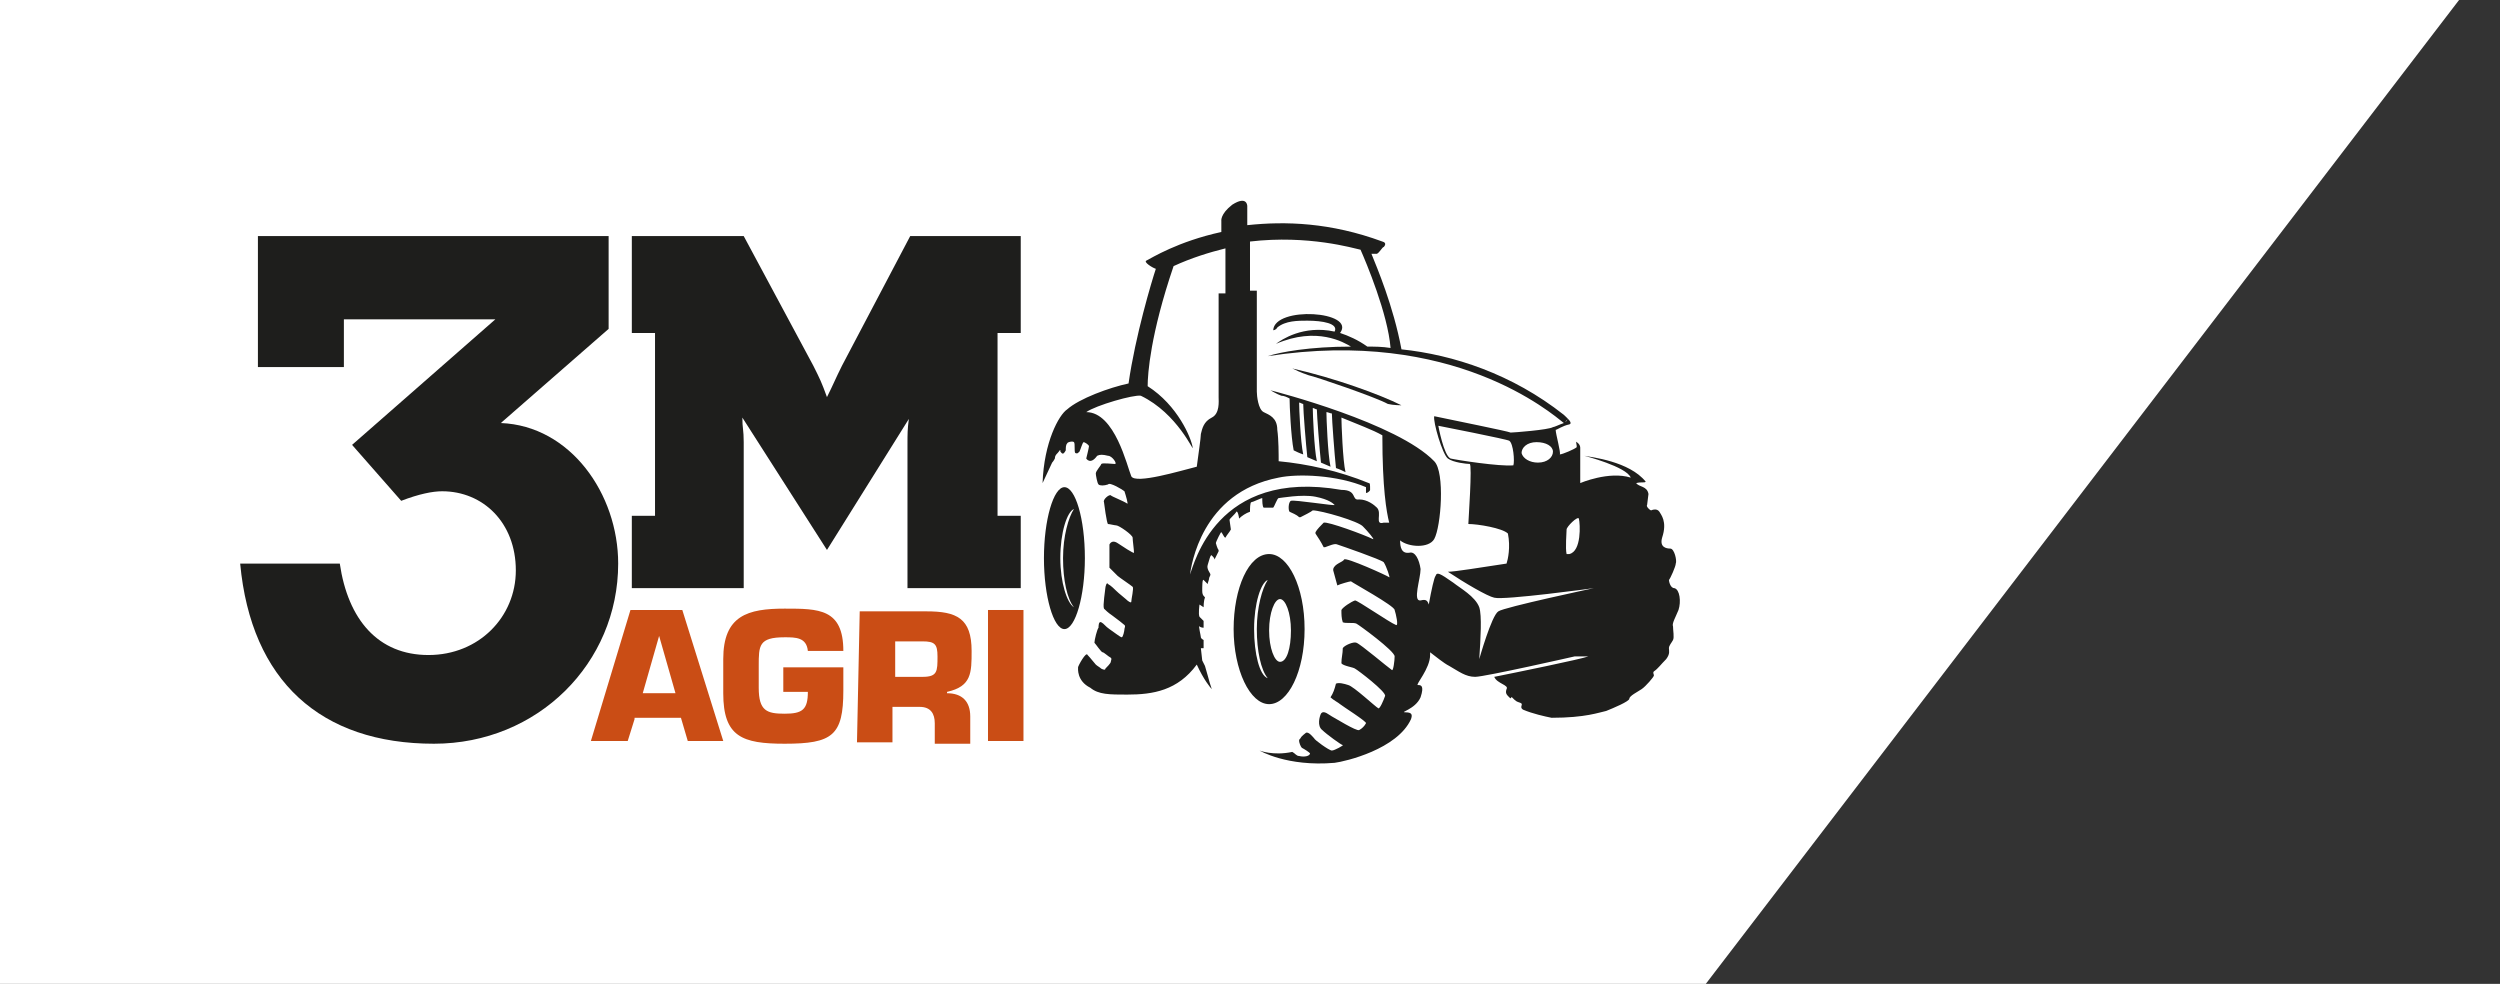 <?xml version="1.0" encoding="utf-8"?>
<!-- Generator: Adobe Illustrator 27.0.0, SVG Export Plug-In . SVG Version: 6.00 Build 0)  -->
<svg version="1.1" id="Calque_1" xmlns="http://www.w3.org/2000/svg" xmlns:xlink="http://www.w3.org/1999/xlink" x="0px" y="0px"
	 viewBox="0 0 183.2 72.1" style="enable-background:new 0 0 183.2 72.1;" xml:space="preserve">
<rect x="0" y="0" width="183.2" height="72.1" fill="#333333" stroke="none"/>
<style type="text/css">
	.st0{fill:#FFFFFF;}
	.st1{fill:#CA4D15;}
	.st2{fill:#1E1E1C;}
</style>
<polygon class="st0" points="125,72.1 0,72.1 0,0 180.2,0 "/>
<g id="Calque_1-2">
	<g>
		<g>
			<g>
				<path class="st1" d="M46.5,52.7L46,54.3h-2.7l2.9-9.6H50l3,9.6h-2.6l-0.5-1.7H46.5L46.5,52.7z M48.3,46.6L48.3,46.6l-1.2,4.2
					h2.4L48.3,46.6L48.3,46.6z"/>
				<path class="st1" d="M59.2,47.7c-0.1-1-0.9-1-1.7-1c-1.9,0-1.9,0.6-1.9,2.1v1.6c0,1.7,0.6,1.9,1.9,1.9c1.3,0,1.7-0.3,1.7-1.6
					h-1.8v-1.8h4.4v1.7c0,3.3-0.8,3.9-4.3,3.9c-3.1,0-4.5-0.5-4.5-3.7v-2.5c0-3.2,1.8-3.7,4.5-3.7c2.5,0,4.3,0,4.3,3.1H59.2
					L59.2,47.7z"/>
				<path class="st1" d="M63,44.8h4.9c2.2,0,3.3,0.5,3.3,2.9c0,1.6,0,2.6-1.8,3v0.1c1.1,0,1.7,0.6,1.7,1.7v2h-2.6V53
					c0-0.7-0.3-1.2-1.1-1.2h-2v2.6h-2.6L63,44.8L63,44.8z M67.6,49.6c1.1,0,1.1-0.4,1.1-1.5c0-0.9-0.2-1.1-1.1-1.1h-2v2.6H67.6z"/>
				<path class="st1" d="M75,54.3h-2.6v-9.6H75V54.3z"/>
			</g>
			<g>
				<path class="st2" d="M54.5,17.3l5.1,9.5c0.5,1,0.6,1.2,1,2.3c0.5-1,0.6-1.3,1.1-2.3l5-9.5h8.1v7.1h-1.7v13.4h1.7v5.3h-8.3V32.7
					c0-1,0-1.2,0.1-2l-6,9.6l-6.2-9.7c0,0.8,0.1,0.9,0.1,1.8v10.7h-8.2v-5.3H48V24.4h-1.7v-7.1L54.5,17.3L54.5,17.3z"/>
				<path class="st2" d="M18.9,17.3h25.7v6.8L36.7,31c5.1,0.2,8.6,5.2,8.6,10.3c0,7.3-5.9,13.2-13.5,13.2c-8.3,0-13.4-4.6-14.2-13.2
					h7.3c0.6,4.1,2.8,6.7,6.5,6.7s6.4-2.8,6.4-6.2c0-3.5-2.4-5.8-5.4-5.8c-0.7,0-1.7,0.2-3,0.7l-3.6-4.1l10.5-9.2H25.2v3.5h-6.3
					V17.3z"/>
			</g>
		</g>
		<g>
			<path class="st2" d="M78,35.7c-0.8,0-1.5,2.4-1.5,5.2s0.7,5.2,1.5,5.2c0.8,0,1.5-2.4,1.5-5.2C79.5,38,78.8,35.7,78,35.7z
				 M77.7,40.9c0-1.9,0.5-3.4,1-3.6c-0.4,0.6-0.8,2-0.8,3.6s0.3,3,0.8,3.6C78.2,44.2,77.7,42.7,77.7,40.9z"/>
			<path class="st2" d="M95.6,46.1c0-3.1-1.2-5.5-2.6-5.5c-1.5,0-2.6,2.5-2.6,5.5s1.2,5.5,2.6,5.5S95.6,49.2,95.6,46.1z M93.8,43.9
				c0.4,0,0.8,1,0.8,2.3s-0.3,2.3-0.8,2.3c-0.4,0-0.8-1-0.8-2.3S93.4,43.9,93.8,43.9z M92.9,49.7c-0.6-0.2-1-1.8-1-3.6
				c0-1.9,0.5-3.4,1-3.6c-0.4,0.6-0.8,2-0.8,3.6S92.4,49.1,92.9,49.7z"/>
			<path class="st2" d="M123,44.7c0.2-0.6,0.1-1.5-0.3-1.6c-0.3,0-0.4-0.5-0.4-0.6c0.1-0.1,0.5-1,0.5-1.2c0.1-0.2-0.1-1.1-0.4-1.1
				s-0.8-0.1-0.6-0.8c0.4-1.2-0.1-1.7-0.2-1.9c-0.2-0.3-0.6-0.1-0.6-0.1c-0.1,0-0.4-0.3-0.3-0.4c0-0.1,0.1-0.7,0.1-0.8
				c-0.1-0.6-0.7-0.5-0.9-0.8c0.4-0.1,0.6,0,0.7-0.1c-1.2-1.5-4-1.8-4.5-1.9c0,0,3.1,0.8,3.4,1.6c-1.6-0.5-3.7,0.4-3.7,0.4
				s0-2.3,0-2.6c0-0.3-0.4-0.5-0.3-0.4c0,0.1,0.1,0.4,0,0.4c-0.1,0.1-1,0.5-1.2,0.5c0.1-0.1-0.3-1.5-0.3-1.8c0.1,0,0.5-0.3,1-0.4
				c0.3-0.1-0.2-0.5-0.4-0.7l0,0c-3.8-3-8.1-4.4-11.9-4.8c-0.6-3.2-1.8-6-2.2-7c0.2,0,0.3,0,0.4,0c0.2-0.1,0.4-0.5,0.5-0.5
				c0,0,0.3-0.3-0.1-0.4c-3.8-1.4-7.1-1.5-9.9-1.2v-1.4c0,0,0-0.8-1.1-0.1c-0.9,0.7-0.8,1.2-0.8,1.2V17c-3.2,0.7-5.1,1.9-5.5,2.1
				c-0.2,0.1,0.4,0.5,0.7,0.6c-0.3,0.9-1.5,4.9-2,8.4c-1.4,0.3-3.6,1.1-4.5,1.9c-0.6,0.4-1.7,2.4-1.8,5.4l0.7-1.5
				c0,0,0.1-0.1,0.2-0.3c0-0.2,0.1-0.3,0.2-0.4c0.1-0.1,0.2-0.3,0.2-0.2c0,0.1,0,0.1,0.1,0.2c0.1,0.1,0.2,0,0.3-0.2
				c0-0.2,0-0.4,0.1-0.5c0-0.1,0.4-0.2,0.5-0.1c0.1,0.1,0,0.7,0.1,0.8c0.1,0,0.1,0.1,0.3-0.1c0.1-0.2,0.2-0.6,0.3-0.7
				c0.1,0,0.4,0.2,0.4,0.3c0,0.1-0.2,0.9-0.2,0.9s0.3,0.5,0.8-0.2c0.2-0.1,0.4-0.1,0.8,0c0.3,0,0.7,0.6,0.5,0.6c-0.2,0-0.9-0.1-1,0
				c0,0.1-0.4,0.5-0.4,0.7c0,0.1,0.1,0.7,0.2,0.8c0.1,0.1,0.4,0.1,0.7,0c0.1-0.2,1.1,0.4,1.2,0.5c0.1,0.3,0.3,1,0.2,0.9
				c-0.3-0.2-1.1-0.5-1.2-0.6c-0.1-0.1-0.6,0.3-0.5,0.5c0,0,0.2,1.6,0.3,1.6c0.1,0,0.5,0.1,0.6,0.1c0.2,0,1.2,0.7,1.2,0.9
				c0,0.2,0.1,0.9,0.1,1.1c0,0.1-0.9-0.5-1.2-0.7c-0.3-0.2-0.5-0.1-0.6,0.1c0,0,0,1.6,0,1.7c0.1,0.1,0.5,0.5,0.6,0.6
				c0.1,0.1,1,0.7,1.1,0.8c0.1,0.1-0.1,0.9-0.1,1.1c0,0.1-0.2,0-0.4-0.2c-0.1-0.1-0.5-0.4-0.7-0.6c-0.1-0.1-0.4-0.4-0.6-0.5
				C81.1,42.6,81,43,81,43.1c0,0.1-0.2,1.3-0.1,1.5c0.1,0.1,0.3,0.3,0.6,0.5c0.4,0.3,0.8,0.6,0.9,0.7c0.1,0.1,0,0.2,0,0.3
				s-0.1,0.6-0.2,0.6c-0.1,0-0.6-0.4-0.9-0.6c-0.3-0.2-0.4-0.4-0.6-0.5c-0.2-0.1-0.2,0.3-0.2,0.4c-0.1,0.1-0.3,0.9-0.3,1.1
				c0.1,0.1,0.5,0.7,0.6,0.7s0.4,0.3,0.6,0.4c0.1,0.1,0,0.2,0,0.3c0,0.1-0.3,0.4-0.4,0.5c0,0.1-0.1,0.1-0.3,0
				c-0.1-0.1-0.3-0.2-0.4-0.3c-0.1-0.1-0.4-0.5-0.6-0.7c-0.1-0.3-0.7,0.8-0.7,0.9s-0.1,1,0.9,1.5c0.6,0.5,1.4,0.5,2.7,0.5
				c1.9,0,3.7-0.3,5.1-2.2c0.5,1.1,1,1.7,1.1,1.8c-0.1-0.3-0.2-0.6-0.3-1l-0.2-0.7l-0.2-0.4L88,47.5h0.2v-0.6c0,0-0.2-0.1-0.2-0.2
				s-0.2-0.9-0.1-0.8C88,46,88.2,46,88.2,46v-0.5c-0.1-0.1-0.2-0.2-0.3-0.3c-0.1-0.2,0-0.9,0-0.9l0.3,0.2c0,0,0-0.5,0.1-0.7
				c0-0.1-0.2-0.1-0.2-0.5c0-0.3,0-0.9,0.1-0.8c0.1,0.1,0.3,0.3,0.3,0.3c0-0.1,0.1-0.3,0.1-0.4c0-0.1,0.1-0.2,0.1-0.3
				s-0.3-0.4-0.2-0.7c0.1-0.3,0.2-0.8,0.3-0.7c0.1,0.1,0.2,0.2,0.2,0.3l0,0c0.1-0.2,0.2-0.4,0.3-0.6c0-0.1,0-0.1,0-0.1
				c-0.1-0.1-0.2-0.5-0.2-0.5c0-0.1,0.4-0.9,0.4-0.8c0.1,0.1,0.2,0.4,0.3,0.4l0,0c0.1-0.2,0.3-0.4,0.4-0.6l0,0
				c0-0.1-0.1-0.6-0.1-0.7s0.4-0.4,0.5-0.6c0.1-0.1,0.2,0.4,0.2,0.5l0,0c0.2-0.2,0.5-0.4,0.8-0.5c0-0.2,0-0.7,0.1-0.7
				c0.1,0,0.7-0.3,0.8-0.3c0,0.2,0,0.6,0.1,0.7l0,0h0.1h0.1c0,0,0.1,0,0.2,0h0.1c0.1,0,0.1,0,0.2,0l0,0c0.1-0.1,0.3-0.7,0.4-0.7
				s1.7-0.3,2.7-0.1c1,0.2,1.3,0.5,1.4,0.6c0.1,0.1-3-0.4-3.2-0.3c-0.2,0.1-0.2,0.7-0.1,0.8l0,0c0.2,0.1,0.5,0.2,0.7,0.4
				c0,0,0,0,0.1,0c0.2-0.1,0.8-0.4,0.9-0.5c0.6,0,3.4,0.8,3.7,1.2c0.3,0.3,0.9,1,0.7,0.9c-0.6-0.3-3.3-1.3-3.6-1.2
				c-0.2,0.2-0.5,0.5-0.6,0.7c0,0,0,0,0,0.1c0.2,0.3,0.4,0.6,0.6,1c0,0,0,0,0.1,0c0.3-0.1,0.7-0.3,0.9-0.2c0.3,0.1,3.2,1.1,3.4,1.3
				c0.2,0.3,0.5,1.2,0.4,1.1c-0.1-0.1-3.2-1.5-3.3-1.3c-0.1,0.2-0.7,0.3-0.8,0.7c0,0,0,0,0,0.1c0.1,0.4,0.2,0.7,0.3,1.1l0,0
				c0.2-0.1,0.9-0.3,1-0.3c0.1,0.1,3.2,1.8,3.2,2.1c0.1,0.3,0.3,1.2,0.1,1.1c-0.5-0.2-2.8-1.8-3-1.8c-0.3,0.1-0.9,0.5-1,0.7l0,0
				c0,0.3,0,0.6,0.1,0.9l0,0c0.2,0.1,0.8,0,1,0.1c0.2,0.1,2.8,2,2.8,2.4c0,0.3-0.1,1.1-0.2,1c-0.3-0.2-2.3-1.9-2.6-2
				c-0.2-0.1-0.9,0.2-1,0.4l0,0c0,0.4-0.1,0.7-0.1,1.1c0.1,0.2,0.9,0.3,1,0.4c0.2,0.1,2.3,1.7,2.2,2s-0.4,1-0.5,0.9
				c-0.2-0.1-1.8-1.6-2.2-1.7c-0.3-0.1-0.7-0.2-0.9-0.1c-0.1,0.4-0.2,0.7-0.4,1c0.2,0.2,0.6,0.4,0.7,0.5c0.1,0.1,2,1.3,1.9,1.4
				c-0.1,0.2-0.3,0.4-0.5,0.5c-0.2,0.1-1.8-0.9-2-1s-0.6-0.5-0.8-0.2c-0.1,0.2-0.3,0.9,0.1,1.2c0.3,0.3,1.4,1.1,1.5,1.1
				c0.1,0-0.6,0.4-0.8,0.4c-0.2,0-1.3-0.8-1.3-0.9c-0.1-0.1-0.4-0.5-0.6-0.4c-0.1,0.1-0.3,0.2-0.4,0.4c-0.1,0.1-0.1,0.1-0.1,0.2
				c0,0.1,0.1,0.4,0.2,0.5c0.2,0.1,0.5,0.3,0.6,0.4c0,0.2-0.4,0.3-0.8,0.2c-0.2,0-0.3-0.2-0.5-0.3c-1.4,0.3-2.4-0.1-2.4-0.1
				s2,1.2,5.5,0.9c0.8-0.1,4.6-1,5.6-3.2c0.1-0.3,0.1-0.5-0.4-0.5s0.7-0.2,1.1-1.1c0.3-0.9,0-0.9-0.2-0.9c-0.2,0,0.9-1.2,0.9-2.2
				c0-0.1,0-0.2,0-0.2c0.4,0.3,1,0.8,1.4,1c0.7,0.4,1.2,0.8,1.9,0.8c0.7,0,7.3-1.5,7.3-1.5s0.4,0,1,0c-0.5,0.2-5.4,1.2-6.9,1.5
				c0.2,0.5,1.1,0.6,0.9,0.9c-0.1,0.3,0,0.4,0.2,0.6c0.2,0.2,0.1-0.1,0.2,0c0.3,0.3,0.3,0.3,0.6,0.4c0.3,0.1-0.1,0.3,0.2,0.5
				c0.7,0.3,1.6,0.5,2.1,0.6c2.5,0,3.5-0.4,4-0.5c0.5-0.2,1.7-0.7,1.7-0.9c0-0.2,0.6-0.5,0.9-0.7c0.3-0.2,0.9-0.9,0.9-1
				c0-0.1-0.1-0.2,0-0.3c0.3-0.2,0.5-0.5,0.9-0.9c0.3-0.4,0.2-0.6,0.2-0.8c0-0.2,0.2-0.4,0.3-0.6c0.1-0.2,0-0.7,0-1
				C122.5,45.7,122.8,45.2,123,44.7L123,44.7z M114.8,38.8c0-0.2,0.8-1,0.9-0.8c0.1,0.4,0.2,2.4-0.7,2.6c0,0-0.1,0-0.2,0
				C114.7,40.2,114.8,39,114.8,38.8L114.8,38.8z M114.7,30.9l0.2-0.2C114.8,30.8,114.8,30.9,114.7,30.9z M82.9,34.9
				c-0.3-0.7-1.2-4.7-3.3-4.7c0.7-0.5,3.5-1.3,4-1.2c2.7,1.3,3.9,4.2,3.8,3.8c-0.1-0.7-1.1-3.1-3.3-4.5c0-0.9,0.2-3.8,1.9-8.8
				c1.3-0.6,2.6-1,3.8-1.3v3.3h-0.5v7.6c0,0.3,0.1,1.2-0.5,1.5s-0.7,0.8-0.8,1.2c0,0.3-0.2,1.6-0.3,2.4
				C86.5,34.5,83.2,35.5,82.9,34.9L82.9,34.9z M109.8,44.8c-0.5,0.3-1.4,3.5-1.4,3.5c0.1-1.5,0.2-3.2,0-3.8
				c-0.3-0.8-1.4-1.4-1.9-1.8c-1-0.7-1.2-0.8-1.3-0.5c-0.1,0.1-0.3,1-0.5,2.1c-0.1-0.3-0.2-0.4-0.6-0.3c-0.6,0.1,0-1.6,0-2.3
				c-0.1-0.7-0.4-1.3-0.8-1.2c-0.6,0.1-0.7-0.4-0.7-0.9c0.6,0.5,2.1,0.6,2.5-0.1c0.5-0.9,0.8-4.9,0-5.7c-2.7-2.8-11.6-5.1-12-5.2
				c0,0,0.5,0.3,0.8,0.4c0.2,0,0.4,0.1,0.6,0.2c0,0.5,0.1,2.8,0.3,3.8c0.2,0.1,0.4,0.2,0.7,0.3c-0.2-0.9-0.3-3.4-0.3-3.8
				c0.1,0,0.2,0.1,0.3,0.1c0,0.5,0.2,3,0.3,3.9c0.2,0.1,0.5,0.2,0.7,0.3c-0.2-0.9-0.3-3.5-0.3-3.9c0.1,0,0.2,0.1,0.3,0.1
				c0,0.4,0.2,3,0.3,3.9c0.2,0.1,0.5,0.2,0.7,0.3c-0.2-0.9-0.3-3.6-0.3-4c0.1,0,0.3,0.1,0.4,0.1c0,0.4,0.2,3.1,0.3,4
				c0.3,0.1,0.5,0.2,0.7,0.3c-0.2-0.8-0.3-3.6-0.3-4c1.2,0.5,2.3,0.9,3,1.3c0,3.9,0.3,5.6,0.5,6.4c-0.1,0-0.2,0-0.4,0
				c-0.7,0.2-0.1-0.7-0.5-1.1c-0.2-0.2-0.7-0.6-1.3-0.6c-0.6,0.1-0.1-0.7-1.3-0.7c-9.2-1.6-10.8,5.5-11.1,6.2c0.1-0.6,0.8-6,6.5-7.1
				c1.4-0.3,4.3-0.2,6.4,0.7c0,0,0,0.3,0,0.4c0,0.1,0.3-0.1,0.3-0.2c0-0.4,0-0.5-0.1-0.5c-2.2-0.9-4.5-1.4-6.6-1.6
				c0-0.5,0-1.6-0.1-2.3c0-0.9-0.6-1.1-1-1.3c-0.4-0.2-0.5-1.2-0.5-1.5v-7.4h-0.5v-3.6c4.3-0.5,7.6,0.5,8.1,0.6
				c0.4,0.9,2,4.7,2.2,7.2c-0.6-0.1-1.2-0.1-1.7-0.1c-0.7-0.5-1.4-0.8-2-1c1.2-1.6-4.8-2-4.9-0.2c0,0,0.2,0,0.3-0.2
				c0.6-0.5,1.5-0.5,2.2-0.5c1.1,0,2.3,0.2,2,0.8c-2.3-0.5-3.9,0.6-4.3,0.9c3-1.3,5-0.1,5.5,0.2c-3,0-5.2,0.4-6.1,0.7
				c13.6-2.1,20.8,4.2,21.7,4.9c-0.3,0.1-0.7,0.3-0.8,0.3c-0.3,0.2-2.9,0.4-3.1,0.4c-0.2-0.1-4.2-0.9-5.6-1.2
				c-0.1,0.4,0.6,2.8,1,3.1c0.4,0.3,1.4,0.4,1.6,0.4c0.2,0-0.1,4.2-0.1,4.4c0.7,0,2.5,0.3,2.9,0.7c0.2,1,0,1.9-0.1,2.2
				c-2,0.3-3.8,0.6-4.3,0.6c1.2,0.8,2.9,1.8,3.4,1.9c0.7,0.2,7.3-0.7,7.3-0.7S110.2,44.5,109.8,44.8L109.8,44.8z M113.8,33.1
				c0,0.4-0.4,0.8-1.1,0.8c-0.6,0-1.1-0.3-1.2-0.7c0-0.4,0.4-0.8,1.1-0.8C113.3,32.4,113.8,32.7,113.8,33.1z M110.9,34.1
				c-1,0.1-4.2-0.4-4.6-0.5c-0.5-0.2-0.9-2.4-0.9-2.4s5.1,1,5.2,1.1C110.9,32.5,111,33.8,110.9,34.1L110.9,34.1z"/>
			<path class="st2" d="M95.9,27.5c0.5,0.1,4.9,1.6,5.8,2.1c0.4,0.1,1,0.1,1,0.1c-1.6-0.8-4.9-2-8-2.7
				C94.9,27.1,95.3,27.3,95.9,27.5L95.9,27.5z"/>
		</g>
	</g>
</g>
</svg>
